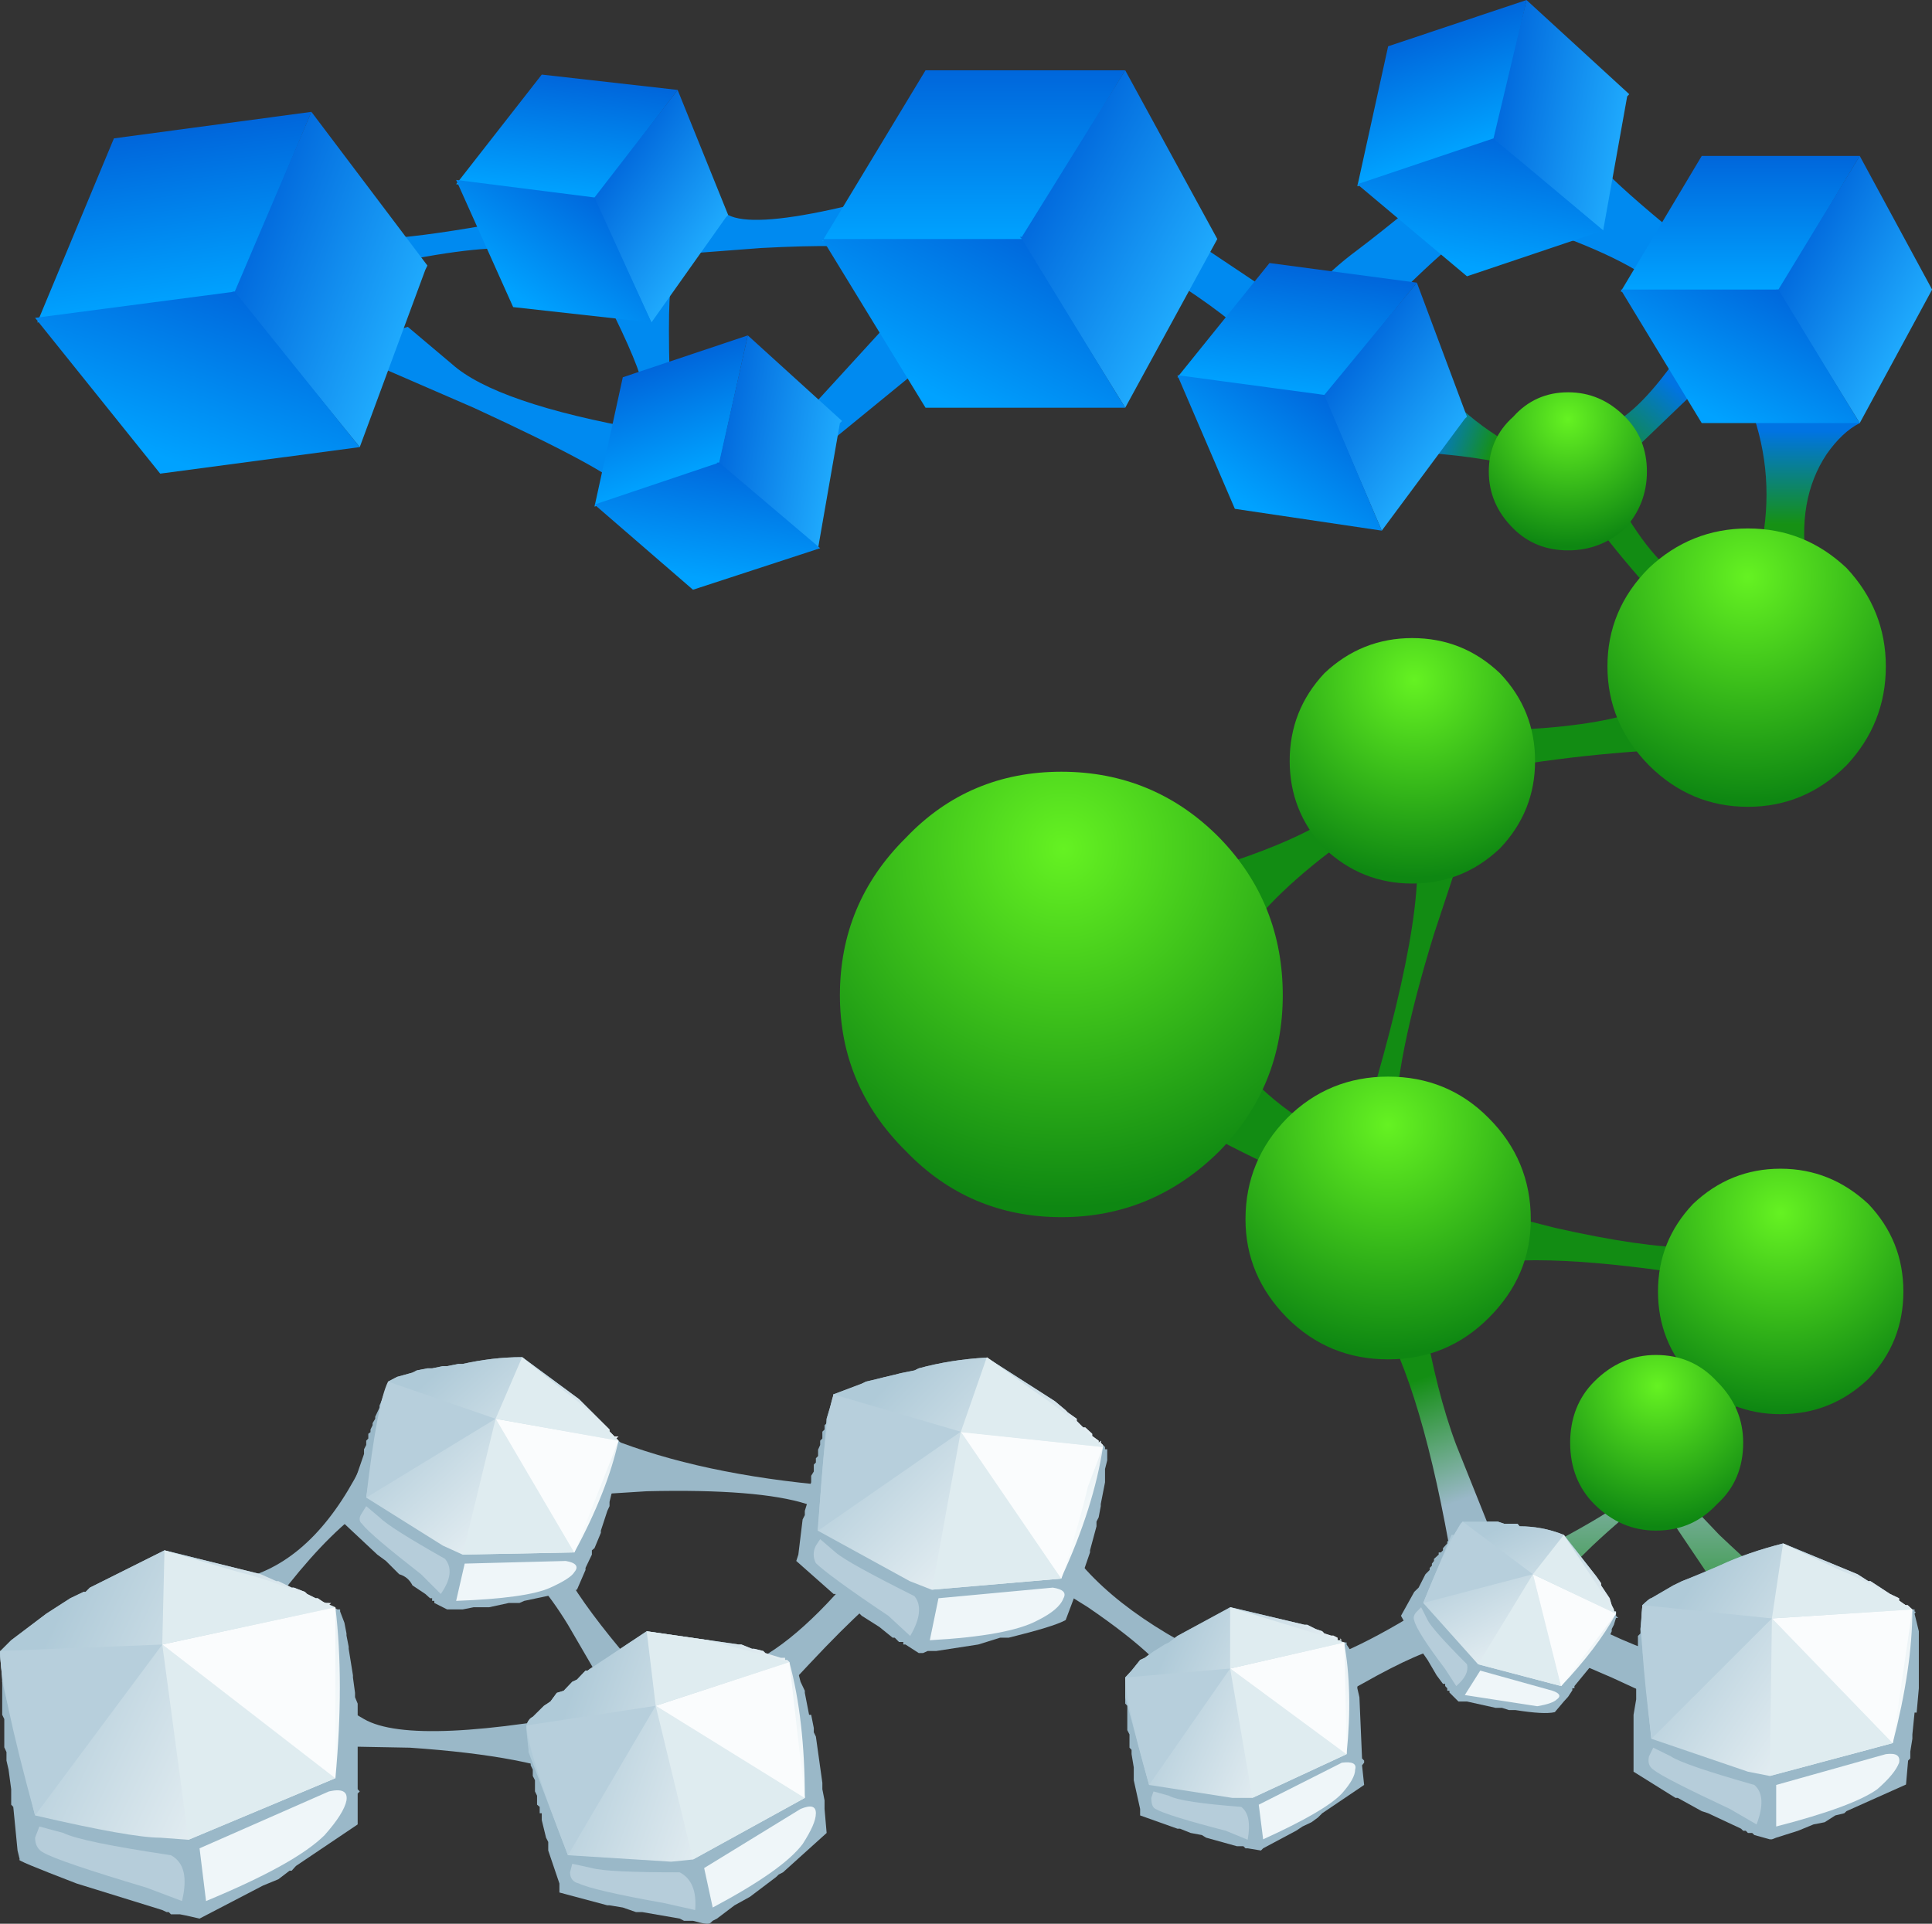<?xml version="1.0" encoding="UTF-8" standalone="no"?>
<!-- Created with Inkscape (http://www.inkscape.org/) -->
<svg xmlns:inkscape="http://www.inkscape.org/namespaces/inkscape" xmlns:rdf="http://www.w3.org/1999/02/22-rdf-syntax-ns#" xmlns="http://www.w3.org/2000/svg" xmlns:xlink="http://www.w3.org/1999/xlink" xmlns:ns1="http://sozi.baierouge.fr" xmlns:cc="http://creativecommons.org/ns#" xmlns:sodipodi="http://sodipodi.sourceforge.net/DTD/sodipodi-0.dtd" xmlns:dc="http://purl.org/dc/elements/1.1/" id="svg2" xml:space="preserve" viewBox="0 0 22.025 21.934" version="1.1" inkscape:version="0.91 r13725">
  <rect x="0" y="0" width="22.025" height="21.934" fill="#333333" stroke="none"/>
  <defs id="defs6">
    <linearGradient id="linearGradient24" y2="40.855" gradientUnits="userSpaceOnUse" x2="-9.828" gradientTransform="matrix(0 .4 .4 0 -0 17.547)" y1="40.855" x1="-11.953">
      <stop id="stop26" style="stop-color:#169114" offset="0"/>
      <stop id="stop28" style="stop-color:#0074e3" offset="1"/>
    </linearGradient>
    <linearGradient id="linearGradient42" y2="2.328" gradientUnits="userSpaceOnUse" x2="-34.019" gradientTransform="matrix(-.376 .137 .137 .376 0 17.547)" y1="2.328" x1="-35.482">
      <stop id="stop44" style="stop-color:#169114" offset="0"/>
      <stop id="stop46" style="stop-color:#0074e3" offset="1"/>
    </linearGradient>
    <linearGradient id="linearGradient60" y2="34.728" gradientUnits="userSpaceOnUse" x2="18.131" gradientTransform="matrix(.26 .304 .304 -.26 -0 17.547)" y1="34.728" x1="15.826">
      <stop id="stop62" style="stop-color:#169114" offset="0"/>
      <stop id="stop64" style="stop-color:#0074e3" offset="1"/>
    </linearGradient>
    <linearGradient id="linearGradient84" y2="-37.572" gradientUnits="userSpaceOnUse" x2="37.762" gradientTransform="matrix(0 -.4 -.4 0 -0 17.547)" y1="-37.572" x1="33.162">
      <stop id="stop86" style="stop-color:#9ab8c8" offset="0"/>
      <stop id="stop88" style="stop-color:#138e13" offset="1"/>
    </linearGradient>
    <linearGradient id="linearGradient106" y2="19.731" gradientUnits="userSpaceOnUse" x2="-40.606" gradientTransform="matrix(-.137 .376 .376 .137 0 17.547)" y1="19.731" x1="-43.532">
      <stop id="stop108" style="stop-color:#9ab8c8" offset="0"/>
      <stop id="stop110" style="stop-color:#138e13" offset="1"/>
    </linearGradient>
    <radialGradient id="radialGradient124" gradientUnits="userSpaceOnUse" cy="-35.748" cx="9.544" gradientTransform="matrix(0 -.4 .4 -0 28.598 17.542)" r="2.9">
      <stop id="stop126" style="stop-color:#65f222" offset="0"/>
      <stop id="stop128" style="stop-color:#0e8712" offset="1"/>
    </radialGradient>
    <linearGradient id="linearGradient142" y2="-39.672" gradientUnits="userSpaceOnUse" x2="6.585" gradientTransform="matrix(0 -.4 -.4 0 0 17.547)" y1="-39.672" x1="3.535">
      <stop id="stop144" style="stop-color:#0066db" offset="0"/>
      <stop id="stop146" style="stop-color:#00a2ff" offset="1"/>
    </linearGradient>
    <linearGradient id="linearGradient160" y2="-14.328" gradientUnits="userSpaceOnUse" x2="42.125" gradientTransform="matrix(.352 -.19 -.19 -.352 0 17.547)" y1="-14.328" x1="38.546">
      <stop id="stop162" style="stop-color:#0066db" offset="0"/>
      <stop id="stop164" style="stop-color:#21aeff" offset="1"/>
    </linearGradient>
    <linearGradient id="linearGradient178" y2="-38.977" gradientUnits="userSpaceOnUse" x2="-9.539" gradientTransform="matrix(-.184 -.355 -.355 .184 -0 17.547)" y1="-38.977" x1="-12.916">
      <stop id="stop180" style="stop-color:#0066db" offset="0"/>
      <stop id="stop182" style="stop-color:#00a2ff" offset="1"/>
    </linearGradient>
    <linearGradient id="linearGradient198" y2="-10.37" gradientUnits="userSpaceOnUse" x2="-52.17" gradientTransform="matrix(-.337 .215 .222 .333 -0 17.547)" y1="-10.37" x1="-57.711">
      <stop id="stop200" style="stop-color:#f6fafb" offset="0"/>
      <stop id="stop202" style="stop-color:#afcad8" offset="1"/>
    </linearGradient>
    <radialGradient id="radialGradient228" gradientUnits="userSpaceOnUse" cy="-39.849" cx="13.146" gradientTransform="matrix(0 -.4 .4 -0 31.878 17.544)" r="5.125">
      <stop id="stop230" style="stop-color:#65f222" offset="0"/>
      <stop id="stop232" style="stop-color:#0e8712" offset="1"/>
    </radialGradient>
    <linearGradient id="linearGradient246" y2="-30.447" gradientUnits="userSpaceOnUse" x2="13.952" gradientTransform="matrix(.129 -.379 -.379 -.129 -.001 17.547)" y1="-30.447" x1="11.153">
      <stop id="stop248" style="stop-color:#0066db" offset="0"/>
      <stop id="stop250" style="stop-color:#00a2ff" offset="1"/>
    </linearGradient>
    <linearGradient id="linearGradient264" y2="-3.678" gradientUnits="userSpaceOnUse" x2="37.142" gradientTransform="matrix(.394 -.07 -.07 -.394 0 17.547)" y1="-3.678" x1="33.866">
      <stop id="stop266" style="stop-color:#0066db" offset="0"/>
      <stop id="stop268" style="stop-color:#21aeff" offset="1"/>
    </linearGradient>
    <linearGradient id="linearGradient282" y2="-34.076" gradientUnits="userSpaceOnUse" x2=".892" gradientTransform="matrix(-.061 -.395 -.395 .061 -0 17.547)" y1="-34.076" x1="-2.219">
      <stop id="stop284" style="stop-color:#0066db" offset="0"/>
      <stop id="stop286" style="stop-color:#00a2ff" offset="1"/>
    </linearGradient>
    <linearGradient id="linearGradient302" y2="14.02" gradientUnits="userSpaceOnUse" x2="-46.299" gradientTransform="matrix(-.183 .356 .359 .176 -0 17.547)" y1="14.02" x1="-50.011">
      <stop id="stop304" style="stop-color:#f6fafb" offset="0"/>
      <stop id="stop306" style="stop-color:#afcad8" offset="1"/>
    </linearGradient>
    <radialGradient id="radialGradient332" gradientUnits="userSpaceOnUse" cy="-40.598" cx="27.646" gradientTransform="matrix(0 -.4 .4 -0 32.478 17.543)" r="4.525">
      <stop id="stop334" style="stop-color:#65f222" offset="0"/>
      <stop id="stop336" style="stop-color:#0e8712" offset="1"/>
    </radialGradient>
    <linearGradient id="linearGradient350" y2="-30.339" gradientUnits="userSpaceOnUse" x2="4.752" gradientTransform="matrix(-.056 -.396 -.396 .056 -0 17.547)" y1="-30.339" x1="1.899">
      <stop id="stop352" style="stop-color:#0066db" offset="0"/>
      <stop id="stop354" style="stop-color:#00a2ff" offset="1"/>
    </linearGradient>
    <linearGradient id="linearGradient368" y2="-11.487" gradientUnits="userSpaceOnUse" x2="32.71" gradientTransform="matrix(.322 -.238 -.238 -.322 -0 17.547)" y1="-11.487" x1="29.385">
      <stop id="stop370" style="stop-color:#0066db" offset="0"/>
      <stop id="stop372" style="stop-color:#21aeff" offset="1"/>
    </linearGradient>
    <linearGradient id="linearGradient386" y2="-29.733" gradientUnits="userSpaceOnUse" x2="-7.23" gradientTransform="matrix(-.233 -.325 -.325 .233 0 17.547)" y1="-29.733" x1="-10.366">
      <stop id="stop388" style="stop-color:#0066db" offset="0"/>
      <stop id="stop390" style="stop-color:#00a2ff" offset="1"/>
    </linearGradient>
    <linearGradient id="linearGradient406" y2="-25.195" gradientUnits="userSpaceOnUse" x2="-39.525" gradientTransform="matrix(-.37 .153 .162 .366 -0 17.547)" y1="-25.195" x1="-44.098">
      <stop id="stop408" style="stop-color:#f6fafb" offset="0"/>
      <stop id="stop410" style="stop-color:#afcad8" offset="1"/>
    </linearGradient>
    <radialGradient id="radialGradient436" gradientUnits="userSpaceOnUse" cy="-37.795" cx="31.594" gradientTransform="matrix(0 -.4 .4 -0 30.236 17.542)" r="3.212">
      <stop id="stop438" style="stop-color:#65f222" offset="0"/>
      <stop id="stop440" style="stop-color:#0e8712" offset="1"/>
    </radialGradient>
    <linearGradient id="linearGradient454" y2="-22.2" gradientUnits="userSpaceOnUse" x2="5.465" gradientTransform="matrix(0 -.4 -.4 0 -0 17.547)" y1="-22.2" x1="1.59">
      <stop id="stop456" style="stop-color:#0066db" offset="0"/>
      <stop id="stop458" style="stop-color:#00a2ff" offset="1"/>
    </linearGradient>
    <linearGradient id="linearGradient472" y2="-7.531" gradientUnits="userSpaceOnUse" x2="27.271" gradientTransform="matrix(.351 -.192 -.192 -.351 0 17.547)" y1="-7.531" x1="22.74">
      <stop id="stop474" style="stop-color:#0066db" offset="0"/>
      <stop id="stop476" style="stop-color:#21aeff" offset="1"/>
    </linearGradient>
    <linearGradient id="linearGradient490" y2="-23.11" gradientUnits="userSpaceOnUse" x2="-1.793" gradientTransform="matrix(-.184 -.355 -.355 .184 -0 17.547)" y1="-23.11" x1="-6.098">
      <stop id="stop492" style="stop-color:#0066db" offset="0"/>
      <stop id="stop494" style="stop-color:#00a2ff" offset="1"/>
    </linearGradient>
    <linearGradient id="linearGradient510" y2="-10.211" gradientUnits="userSpaceOnUse" x2="-36.46" gradientTransform="matrix(-.295 .27 .277 .289 0 17.547)" y1="-10.211" x1="-42.087">
      <stop id="stop512" style="stop-color:#f6fafb" offset="0"/>
      <stop id="stop514" style="stop-color:#afcad8" offset="1"/>
    </linearGradient>
    <radialGradient id="radialGradient540" gradientUnits="userSpaceOnUse" cy="-24.249" cx="19.349" gradientTransform="matrix(0 -.4 .4 -0 19.399 17.546)" r="8.175">
      <stop id="stop542" style="stop-color:#65f222" offset="0"/>
      <stop id="stop544" style="stop-color:#0e8712" offset="1"/>
    </radialGradient>
    <linearGradient id="linearGradient558" y2="-11.436" gradientUnits="userSpaceOnUse" x2="15.274" gradientTransform="matrix(.128 -.379 -.379 -.128 -0 17.547)" y1="-11.436" x1="12.688">
      <stop id="stop560" style="stop-color:#0066db" offset="0"/>
      <stop id="stop562" style="stop-color:#00a2ff" offset="1"/>
    </linearGradient>
    <linearGradient id="linearGradient576" y2="6.95" gradientUnits="userSpaceOnUse" x2="20.726" gradientTransform="matrix(.394 -.067 -.067 -.394 -0 17.547)" y1="6.95" x1="17.733">
      <stop id="stop578" style="stop-color:#0066db" offset="0"/>
      <stop id="stop580" style="stop-color:#21aeff" offset="1"/>
    </linearGradient>
    <linearGradient id="linearGradient594" y2="-17.743" gradientUnits="userSpaceOnUse" x2="10.659" gradientTransform="matrix(-.06 -.395 -.395 .06 -0 17.547)" y1="-17.743" x1="7.827">
      <stop id="stop596" style="stop-color:#0066db" offset="0"/>
      <stop id="stop598" style="stop-color:#00a2ff" offset="1"/>
    </linearGradient>
    <linearGradient id="linearGradient614" y2="-33.462" gradientUnits="userSpaceOnUse" x2="-24.763" gradientTransform="matrix(-.381 .122 .129 .379 0 17.547)" y1="-33.462" x1="-30.353">
      <stop id="stop616" style="stop-color:#f6fafb" offset="0"/>
      <stop id="stop618" style="stop-color:#afcad8" offset="1"/>
    </linearGradient>
    <radialGradient id="radialGradient644" gradientUnits="userSpaceOnUse" cy="-31.648" cx="25.646" gradientTransform="matrix(0 -.4 .4 -0 25.318 17.545)" r="5.225">
      <stop id="stop646" style="stop-color:#65f222" offset="0"/>
      <stop id="stop648" style="stop-color:#0e8712" offset="1"/>
    </radialGradient>
    <linearGradient id="linearGradient662" y2="-13.21" gradientUnits="userSpaceOnUse" x2="2.835" gradientTransform="matrix(-.049 -.397 -.397 .049 -0 17.547)" y1="-13.21" x1=".166">
      <stop id="stop664" style="stop-color:#0066db" offset="0"/>
      <stop id="stop666" style="stop-color:#00a2ff" offset="1"/>
    </linearGradient>
    <linearGradient id="linearGradient680" y2="-4.897" gradientUnits="userSpaceOnUse" x2="16.578" gradientTransform="matrix(.327 -.231 -.231 -.327 -0 17.547)" y1="-4.897" x1="13.457">
      <stop id="stop682" style="stop-color:#0066db" offset="0"/>
      <stop id="stop684" style="stop-color:#21aeff" offset="1"/>
    </linearGradient>
    <linearGradient id="linearGradient698" y2="-13.653" gradientUnits="userSpaceOnUse" x2="-1.089" gradientTransform="matrix(-.226 -.33 -.33 .226 0 17.547)" y1="-13.653" x1="-4.057">
      <stop id="stop700" style="stop-color:#0066db" offset="0"/>
      <stop id="stop702" style="stop-color:#00a2ff" offset="1"/>
    </linearGradient>
    <linearGradient id="linearGradient718" y2="-14.912" gradientUnits="userSpaceOnUse" x2="-29.773" gradientTransform="matrix(-.276 .29 .295 .27 0 17.547)" y1="-14.912" x1="-34.671">
      <stop id="stop720" style="stop-color:#f6fafb" offset="0"/>
      <stop id="stop722" style="stop-color:#afcad8" offset="1"/>
    </linearGradient>
    <radialGradient id="radialGradient748" gradientUnits="userSpaceOnUse" cy="-32.248" cx="15.496" gradientTransform="matrix(0 -.4 .4 -0 25.798 17.544)" r="4.513">
      <stop id="stop750" style="stop-color:#65f222" offset="0"/>
      <stop id="stop752" style="stop-color:#0e8712" offset="1"/>
    </radialGradient>
    <linearGradient id="linearGradient766" y2="-3.269" gradientUnits="userSpaceOnUse" x2="7.388" gradientTransform="matrix(.054 -.396 -.396 -.054 -0 17.547)" y1="-3.269" x1="3.502">
      <stop id="stop768" style="stop-color:#0066db" offset="0"/>
      <stop id="stop770" style="stop-color:#00a2ff" offset="1"/>
    </linearGradient>
    <linearGradient id="linearGradient784" y2="3.253" gradientUnits="userSpaceOnUse" x2="11.55" gradientTransform="matrix(.374 -.142 -.142 -.374 -0 17.547)" y1="3.253" x1="7.033">
      <stop id="stop786" style="stop-color:#0066db" offset="0"/>
      <stop id="stop788" style="stop-color:#21aeff" offset="1"/>
    </linearGradient>
    <linearGradient id="linearGradient802" y2="-7.177" gradientUnits="userSpaceOnUse" x2="8.556" gradientTransform="matrix(-.135 -.377 -.377 .135 0 17.547)" y1="-7.177" x1="4.254">
      <stop id="stop804" style="stop-color:#0066db" offset="0"/>
      <stop id="stop806" style="stop-color:#00a2ff" offset="1"/>
    </linearGradient>
    <linearGradient id="linearGradient822" y2="-33.819" gradientUnits="userSpaceOnUse" x2="-17.034" gradientTransform="matrix(-.365 .164 .172 .361 0 17.547)" y1="-33.819" x1="-23.971">
      <stop id="stop824" style="stop-color:#f6fafb" offset="0"/>
      <stop id="stop826" style="stop-color:#afcad8" offset="1"/>
    </linearGradient>
  </defs>
  <g id="g10" transform="matrix(1.25 0 0 -1.25 0 21.934)">
    <g id="g12">
      <g id="g14">
        <g id="g16">
          <g id="g22">
            <path id="path30" style="fill-rule:evenodd;fill:url(#linearGradient24)" d="m16.961 13.688c-0.109-0.055-0.207-0.149-0.301-0.282-0.187-0.281-0.246-0.625-0.18-1.039l0.141-1-0.84 0.5c0.094 0.133 0.172 0.305 0.239 0.52 0.121 0.441 0.121 0.867 0 1.281l-0.301 1 1.242-0.98z" inkscape:connector-curvature="0"/>
          </g>
        </g>
      </g>
      <g id="g32">
        <g id="g34">
          <g id="g40">
            <path id="path48" style="fill-rule:evenodd;fill:url(#linearGradient42)" d="m14.301 13.246c0.011-0.144-0.094-0.152-0.321-0.019-0.148 0.082-0.425 0.14-0.839 0.179l-0.563 0.02 0.203 1 0.399-0.457c0.265-0.297 0.64-0.535 1.121-0.723z" inkscape:connector-curvature="0"/>
          </g>
        </g>
      </g>
      <g id="g50">
        <g id="g52">
          <g id="g58">
            <path id="path66" style="fill-rule:evenodd;fill:url(#linearGradient60)" d="m15.48 14.566c0.399-0.132 0.528-0.218 0.379-0.257-0.082-0.043-0.293-0.227-0.64-0.563l-0.5-0.48-0.239 0.261 0.301 0.2c0.199 0.132 0.434 0.414 0.699 0.839z" inkscape:connector-curvature="0"/>
          </g>
        </g>
      </g>
      <path id="path68" style="fill-rule:evenodd;fill:#128c13" d="m14.301 13.246 0.179 0.281 0.282-0.558c0.226-0.403 0.445-0.649 0.66-0.742 0.332-0.172 0.519-0.325 0.558-0.461l-0.101-1.039c-0.707 0-1.391-0.055-2.059-0.161-0.465-0.066-0.972-0.285-1.519-0.66-0.481-0.347-0.805-0.66-0.981-0.937-0.199-0.336-0.312-0.567-0.34-0.703l0.34-0.457c0.309-0.348 0.676-0.594 1.102-0.743 0.707-0.226 1.058-0.406 1.058-0.539l0.7-0.179c0.535-0.121 0.949-0.18 1.242-0.18h0.699l0.301-0.543-1.102-1.699-0.16 0.262c0.414 0.453 0.668 0.765 0.762 0.937l0.156 0.242-0.098 0.457c-1.105 0.203-1.906 0.27-2.402 0.203l-0.758-0.101-0.597 0.699c-0.469 0.199-0.95 0.434-1.442 0.699l-0.761 0.403 0.46 1.742c0.934 0.238 1.547 0.492 1.84 0.758 0.309 0.265 0.676 0.48 1.102 0.64l0.656 0.039c0.484 0.039 0.817 0.114 1 0.219 0.297 0.16 0.477 0.309 0.543 0.441-0.215 0.215-0.433 0.446-0.66 0.7-0.43 0.496-0.649 0.82-0.66 0.98z" inkscape:connector-curvature="0"/>
      <path id="path70" style="fill-rule:evenodd;fill:#128c13" d="m12.68 11.027 0.742-0.961-0.344-1.039c-0.238-0.773-0.355-1.359-0.355-1.761v-0.942l-0.5 0.301c0.504 1.535 0.738 2.582 0.699 3.141-0.016 0.359-0.063 0.679-0.141 0.961l-0.101 0.3z" inkscape:connector-curvature="0"/>
      <path id="path72" style="fill-rule:evenodd;fill:#008af0" d="m14.281 16.469 0.199-0.301c0.133-0.199 0.633-0.633 1.5-1.301-0.308-0.359-0.539-0.394-0.699-0.101-0.109 0.187-0.414 0.382-0.922 0.582l-0.738 0.218-0.301-0.199c-0.121-0.082-0.332-0.273-0.64-0.582l-0.403-0.418-0.558-0.301-0.297 0.36c-0.121 0.148-0.383 0.347-0.781 0.601l-0.563 0.34-0.656-0.242c-0.629 0.027-1.094 0.074-1.402 0.141-0.188 0.043-0.547 0.047-1.079 0.019l-0.761-0.058-0.059-0.258c-0.027-0.16-0.027-0.582 0-1.262l-0.141-0.941-0.261 0.3c-0.094 0.122-0.559 0.375-1.399 0.762l-1.242 0.539 0.641 0.199 0.402-0.339c0.266-0.239 0.852-0.442 1.758-0.602v0.301c0 0.121-0.094 0.367-0.277 0.742l-0.282 0.5-0.539 0.098c-0.226 0.043-0.629 0-1.203-0.118l-0.797-0.179v0.398h0.598c0.402 0 1.199 0.133 2.402 0.399h0.278c0.214-0.024 0.406-0.086 0.582-0.18 0.281-0.145 1.257 0.066 2.937 0.641l2.242-1.5 0.141 0.16c0.117 0.133 0.258 0.261 0.418 0.379 0.269 0.203 0.683 0.543 1.242 1.019l0.66 0.184z" inkscape:connector-curvature="0"/>
      <g id="g74">
        <g id="g76">
          <g id="g82">
            <path id="path90" style="fill-rule:evenodd;fill:url(#linearGradient84)" d="m15.32 3.926 0.36-0.379c0.281-0.266 0.48-0.441 0.601-0.52 0.199-0.132 0.114-0.3-0.261-0.5l-0.942 1.399c-0.183-0.145-0.371-0.305-0.558-0.481-0.372-0.359-0.575-0.597-0.598-0.718l-0.043-0.301-0.199 0.801c0.906 0.441 1.398 0.761 1.48 0.961 0.055 0.121 0.094 0.113 0.121-0.02 0.024-0.066 0.039-0.148 0.039-0.242z" inkscape:connector-curvature="0"/>
          </g>
        </g>
      </g>
      <path id="path92" style="fill-rule:evenodd;fill:#9ab8c8" d="m4.32 4.328 0.36 0.5 0.781-0.359c0.531-0.227 1.191-0.383 1.98-0.461l0.938 0.219 0.742 0.5 0.078-0.02c0.067-0.105 0.176-0.387 0.321-0.84 0.148-0.453 0.519-0.859 1.121-1.219 0.293-0.175 0.57-0.3 0.839-0.378l0.442 0.097c0.305 0.067 0.758 0.301 1.359 0.699l0.699 0.161 0.34-0.36c0.239-0.226 0.942-0.492 2.102-0.801-0.27-0.398-0.469-0.531-0.602-0.398-0.082 0.078-0.453 0.273-1.121 0.578l-0.98 0.422c-0.133-0.066-0.305-0.117-0.52-0.141-0.144-0.015-0.406-0.129-0.777-0.339-0.203-0.11-0.383-0.207-0.543-0.301l-0.699-0.418c-0.133 0.066-0.266 0.265-0.399 0.597-0.082 0.215-0.367 0.485-0.859 0.821l-0.699 0.437h-0.301l-0.344-0.058-0.359-0.141c-0.145-0.066-0.426-0.316-0.84-0.758-0.211-0.226-0.414-0.441-0.598-0.64l-0.359 0.398 0.519 0.301c0.332 0.187 0.711 0.566 1.137 1.14l-0.719 0.262c-0.293 0.094-0.781 0.133-1.461 0.117l-0.918-0.058 0.04-0.36c0.066-0.308 0.421-0.808 1.058-1.5l0.141-0.66c-0.039-0.082-0.106-0.14-0.199-0.179-0.2-0.082-0.442-0.04-0.719 0.121-0.293 0.144-0.813 0.246-1.563 0.297l-1.019 0.019 0.16 0.5 0.441-0.258c0.305-0.176 1.075-0.14 2.301 0.102l-0.441 0.758c-0.188 0.308-0.375 0.519-0.559 0.64l-0.199 0.102-0.141 0.656-0.601-0.156c-0.399-0.11-0.887-0.59-1.461-1.442l-0.598 0.442 0.66 0.199c0.426 0.133 0.778 0.5 1.059 1.098l0.98 0.062z" inkscape:connector-curvature="0"/>
      <path id="path94" style="fill-rule:evenodd;fill:#008af0" d="m7.121 13.527 1.5 1.641 0.258-0.582-1.859-1.52 0.101 0.461z" inkscape:connector-curvature="0"/>
      <g id="g96">
        <g id="g98">
          <g id="g104">
            <path id="path112" style="fill-rule:evenodd;fill:url(#linearGradient106)" d="m12.922 6.168 0.058-0.621c0.082-0.469 0.18-0.859 0.301-1.18l0.297-0.742-0.297-0.559c-0.176 1.106-0.394 1.907-0.66 2.403-0.16 0.316-0.16 0.531 0 0.637 0.078 0.054 0.18 0.074 0.301 0.062z" inkscape:connector-curvature="0"/>
          </g>
        </g>
      </g>
      <g id="g114">
        <g id="g116">
          <g id="g122">
            <path id="path130" style="fill-rule:evenodd;fill:url(#radialGradient124)" d="m15.02 13.246c0-0.199-0.067-0.371-0.2-0.519-0.148-0.133-0.32-0.2-0.519-0.2s-0.367 0.067-0.5 0.2c-0.149 0.148-0.223 0.32-0.223 0.519s0.074 0.367 0.223 0.5c0.133 0.149 0.301 0.223 0.5 0.223s0.371-0.074 0.519-0.223c0.133-0.133 0.2-0.301 0.2-0.5z" inkscape:connector-curvature="0"/>
          </g>
        </g>
      </g>
      <g id="g132">
        <g id="g134">
          <g id="g140">
            <path id="path148" style="fill-rule:evenodd;fill:url(#linearGradient142)" d="m16.961 16.125-0.742-1.238h-1.438l0.739 1.238h1.441z" inkscape:connector-curvature="0"/>
          </g>
        </g>
      </g>
      <g id="g150">
        <g id="g152">
          <g id="g158">
            <path id="path166" style="fill-rule:evenodd;fill:url(#linearGradient160)" d="m16.199 14.887v0.019h0.02l0.742 1.219 0.66-1.219-0.66-1.218-0.742 1.199h-0.02z" inkscape:connector-curvature="0"/>
          </g>
        </g>
      </g>
      <g id="g168">
        <g id="g170">
          <g id="g176">
            <path id="path184" style="fill-rule:evenodd;fill:url(#linearGradient178)" d="m14.781 14.906h1.438l0.742-1.218h-1.441l-0.739 1.218z" inkscape:connector-curvature="0"/>
          </g>
        </g>
      </g>
      <path id="path186" style="fill-rule:evenodd;fill:#9ab8c8" d="m16.262 3.469 0.679-0.281 0.098-0.063h0.02l0.179-0.117 0.082-0.039v-0.024l0.059-0.039h0.019l0.043-0.039h0.02v-0.019c0.012 0 0.012-0.008 0-0.02l0.039-0.16v-0.52l-0.02-0.222h-0.019l-0.02-0.199v-0.039l-0.019-0.118v-0.062l-0.02-0.02-0.019-0.218-0.543-0.243-0.02-0.019-0.082-0.02-0.097-0.062-0.102-0.02-0.141-0.058-0.199-0.063-0.039-0.015h-0.019l-0.141 0.039-0.02 0.019h-0.039l-0.019 0.02h-0.024l-0.019 0.019-0.301 0.141-0.058 0.019-0.219 0.121h-0.02l-0.383 0.239v0.519l0.024 0.141v0.359l0.016 0.039v0.18l0.023 0.023v0.04l0.016 0.199v0.019c0.043 0.039 0.07 0.063 0.082 0.063l0.199 0.117 0.082 0.039 0.058 0.023 0.282 0.118c0.172 0.082 0.367 0.148 0.582 0.203z" inkscape:connector-curvature="0"/>
      <g id="g188">
        <g id="g190">
          <g id="g196">
            <path id="path204" style="fill-rule:evenodd;fill:url(#linearGradient198)" d="m17.059 3.125 0.179-0.117 0.082-0.039v-0.02l0.059-0.043h0.019l0.043-0.039c0-0.359-0.062-0.765-0.179-1.219l-1.121-0.3-0.2 0.039-0.882 0.301-0.098 1 0.019 0.199v0.019c0.04 0.039 0.067 0.063 0.079 0.063l0.203 0.117 0.078 0.039 0.16 0.063 0.18 0.078c0.175 0.082 0.367 0.148 0.582 0.203l0.679-0.281 0.098-0.063h0.02z" inkscape:connector-curvature="0"/>
          </g>
        </g>
      </g>
      <path id="path206" style="fill-rule:evenodd;fill:#dfecf0" d="m16.141 1.348 0.019 1.437 1.102-1.137-1.121-0.3z" inkscape:connector-curvature="0"/>
      <path id="path208" style="fill-rule:evenodd;fill:#fafcfd" d="m17.441 2.867-0.179-1.219-1.102 1.137 1.281 0.082z" inkscape:connector-curvature="0"/>
      <path id="path210" style="fill-rule:evenodd;fill:#b7cfdc" d="m14.98 2.906 1.18-0.121-1.098-1.097c-0.082 0.652-0.109 1.058-0.082 1.218z" inkscape:connector-curvature="0"/>
      <path id="path212" style="fill-rule:evenodd;fill:#dfecf0" d="m16.262 3.469 0.515-0.242c0.176-0.067 0.395-0.188 0.661-0.36l-1.278-0.082 0.102 0.684z" inkscape:connector-curvature="0"/>
      <path id="path214" style="fill-rule:evenodd;fill:#eff6f9" d="m16.199 1.266 1 0.281c0.094 0.012 0.133-0.012 0.121-0.078-0.027-0.071-0.093-0.149-0.199-0.242-0.148-0.106-0.453-0.219-0.922-0.34v0.379z" inkscape:connector-curvature="0"/>
      <path id="path216" style="fill-rule:evenodd;fill:#b6cdda" d="m16 1.266c0.078-0.067 0.086-0.188 0.02-0.36l-0.243 0.141c-0.398 0.187-0.632 0.305-0.699 0.359-0.039 0.028-0.051 0.067-0.039 0.121l0.039 0.079 0.16-0.079c0.082-0.054 0.336-0.14 0.762-0.261z" inkscape:connector-curvature="0"/>
      <g id="g218">
        <g id="g220">
          <g id="g226">
            <path id="path234" style="fill-rule:evenodd;fill:url(#radialGradient228)" d="m17.199 11.469c0-0.348-0.121-0.649-0.359-0.903-0.254-0.253-0.555-0.378-0.899-0.378-0.347 0-0.648 0.125-0.902 0.378-0.25 0.254-0.379 0.555-0.379 0.903 0 0.344 0.125 0.644 0.379 0.898 0.254 0.239 0.555 0.36 0.902 0.36 0.348 0 0.645-0.121 0.899-0.36 0.238-0.254 0.359-0.554 0.359-0.898z" inkscape:connector-curvature="0"/>
          </g>
        </g>
      </g>
      <g id="g236">
        <g id="g238">
          <g id="g244">
            <path id="path252" style="fill-rule:evenodd;fill:url(#linearGradient246)" d="m13.641 16.266-1.262-0.418 0.281 1.277 1.262 0.422-0.281-1.281z" inkscape:connector-curvature="0"/>
          </g>
        </g>
      </g>
      <g id="g254">
        <g id="g256">
          <g id="g262">
            <path id="path270" style="fill-rule:evenodd;fill:url(#linearGradient264)" d="m13.641 16.266h-0.02v0.019l0.301 1.262 0.937-0.859-0.019-0.02-0.219-1.223-0.98 0.821z" inkscape:connector-curvature="0"/>
          </g>
        </g>
      </g>
      <g id="g272">
        <g id="g274">
          <g id="g280">
            <path id="path288" style="fill-rule:evenodd;fill:url(#linearGradient282)" d="m13.379 15.027-1 0.84 1.242 0.418 1-0.84-1.242-0.418z" inkscape:connector-curvature="0"/>
          </g>
        </g>
      </g>
      <path id="path290" style="fill-rule:evenodd;fill:#9ab8c8" d="m13.078 3.328 0.043 0.039v0.02h0.02l0.019 0.019v0.02l0.039 0.043v0.015l0.02 0.024v0.015l0.019 0.024h0.024l0.058 0.101 0.02 0.02h0.32l0.059-0.02h0.121l0.019-0.023c0.133 0 0.266-0.023 0.403-0.078l0.297-0.379 0.043-0.062v-0.02l0.078-0.117 0.019-0.063 0.02-0.039v-0.019h0.019v-0.039l0.02-0.02h-0.02l-0.019-0.062-0.02-0.039v-0.02l-0.019-0.043-0.078-0.117v-0.02l-0.043-0.062-0.02-0.02v-0.019l-0.18-0.219v-0.02h-0.019v-0.019l-0.039-0.059-0.039-0.043-0.082-0.097c-0.067-0.016-0.188-0.008-0.36 0.019h-0.058l-0.063 0.02h-0.058l-0.262 0.058h-0.078l-0.082 0.082v0.016h-0.02v0.023l-0.019 0.02v0.02h-0.02l-0.058 0.078-0.082 0.14-0.098 0.141-0.145 0.262 0.121 0.218 0.04 0.039 0.062 0.122 0.039 0.039v0.019l0.02 0.02v0.019l0.019 0.024v0.019z" inkscape:connector-curvature="0"/>
      <g id="g292">
        <g id="g294">
          <g id="g300">
            <path id="path308" style="fill-rule:evenodd;fill:url(#linearGradient302)" d="m13.84 3.648 0.019-0.023c0.133 0 0.266-0.023 0.403-0.078l0.297-0.379 0.043-0.062v-0.02l0.078-0.117 0.019-0.063 0.02-0.039v-0.019h0.019v-0.02c-0.117-0.215-0.285-0.433-0.5-0.66l-0.758 0.199-0.5 0.559 0.258 0.621h0.024l0.058 0.101 0.02 0.02h0.32l0.059-0.02h0.121z" inkscape:connector-curvature="0"/>
          </g>
        </g>
      </g>
      <path id="path310" style="fill-rule:evenodd;fill:#dfecf0" d="m14.238 2.168-0.758 0.199 0.5 0.821 0.258-1.02z" inkscape:connector-curvature="0"/>
      <path id="path312" style="fill-rule:evenodd;fill:#fafcfd" d="m14.738 2.828-0.5-0.66-0.258 1.02 0.758-0.36z" inkscape:connector-curvature="0"/>
      <path id="path314" style="fill-rule:evenodd;fill:#b7cfdc" d="m13.34 3.668 0.64-0.48-1-0.262c0.161 0.402 0.282 0.648 0.36 0.742z" inkscape:connector-curvature="0"/>
      <path id="path316" style="fill-rule:evenodd;fill:#dfecf0" d="m14.262 3.547 0.476-0.719-0.758 0.36 0.282 0.359z" inkscape:connector-curvature="0"/>
      <path id="path318" style="fill-rule:evenodd;fill:#eff6f9" d="m13.5 2.309 0.66-0.184c0.067-0.023 0.078-0.051 0.039-0.078-0.027-0.027-0.086-0.047-0.179-0.063l-0.661 0.102 0.141 0.223z" inkscape:connector-curvature="0"/>
      <path id="path320" style="fill-rule:evenodd;fill:#b6cdda" d="m13.379 2.367c0.016-0.066-0.02-0.133-0.098-0.199l-0.101 0.156c-0.172 0.227-0.266 0.375-0.282 0.442-0.011 0.027-0.003 0.054 0.024 0.082l0.039 0.039 0.059-0.117c0.027-0.055 0.148-0.192 0.359-0.403z" inkscape:connector-curvature="0"/>
      <g id="g322">
        <g id="g324">
          <g id="g330">
            <path id="path338" style="fill-rule:evenodd;fill:url(#radialGradient332)" d="m17.359 5.766c0-0.305-0.105-0.575-0.32-0.797-0.227-0.215-0.492-0.321-0.801-0.321-0.304 0-0.57 0.106-0.797 0.321-0.214 0.222-0.32 0.492-0.32 0.797 0 0.308 0.106 0.574 0.32 0.8 0.227 0.215 0.493 0.321 0.797 0.321 0.309 0 0.574-0.11 0.801-0.321 0.215-0.226 0.32-0.492 0.32-0.8z" inkscape:connector-curvature="0"/>
          </g>
        </g>
      </g>
      <g id="g340">
        <g id="g342">
          <g id="g348">
            <path id="path356" style="fill-rule:evenodd;fill:url(#linearGradient350)" d="m12.078 13.926-1.34 0.18 0.84 1.042 1.344-0.179-0.844-1.043z" inkscape:connector-curvature="0"/>
          </g>
        </g>
      </g>
      <g id="g358">
        <g id="g360">
          <g id="g366">
            <path id="path374" style="fill-rule:evenodd;fill:url(#linearGradient368)" d="m12.078 13.926h-0.019v0.019h0.019l0.844 1.024 0.457-1.223-0.02-0.019-0.757-1.02-0.524 1.219z" inkscape:connector-curvature="0"/>
          </g>
        </g>
      </g>
      <g id="g376">
        <g id="g378">
          <g id="g384">
            <path id="path392" style="fill-rule:evenodd;fill:url(#linearGradient386)" d="m11.262 12.906-0.524 1.219 1.34-0.18 0.524-1.238-1.34 0.199z" inkscape:connector-curvature="0"/>
          </g>
        </g>
      </g>
      <path id="path394" style="fill-rule:evenodd;fill:#9ab8c8" d="m12 2.688 0.059-0.02 0.019-0.02 0.063-0.023h0.019l0.039-0.019v-0.02h0.039l-0.008-0.008 0.008-0.012h0.043v-0.019l0.039-0.059 0.02-0.082v-0.078l0.039-0.16v-0.02l0.019-0.082 0.024-0.558 0.019-0.02v-0.019l-0.019-0.024 0.019-0.179-0.382-0.258-0.039-0.039-0.059-0.043-0.082-0.039-0.059-0.039-0.3-0.16-0.02-0.02-0.121 0.02h-0.02l-0.019 0.019h-0.059l-0.281 0.078-0.039 0.024-0.102 0.019-0.097 0.039h-0.024l-0.34 0.121v0.059l-0.058 0.262v0.117l-0.02 0.121v0.039l-0.019 0.02v0.121l-0.02 0.039v0.222l-0.019 0.02v0.238l0.058 0.063 0.078 0.097 0.043 0.02 0.079 0.062 0.039 0.02 0.062 0.039 0.039 0.019 0.078 0.059 0.481 0.262 0.679-0.16h0.024l0.078-0.039z" inkscape:connector-curvature="0"/>
      <g id="g396">
        <g id="g398">
          <g id="g404">
            <path id="path412" style="fill-rule:evenodd;fill:url(#linearGradient406)" d="m11.898 2.727h0.024l0.078-0.039 0.059-0.02 0.019-0.02 0.063-0.019h0.019l0.039-0.02v-0.023h0.02l0.019-0.02h0.02c0.054-0.293 0.062-0.632 0.023-1.019l-0.859-0.399h-0.184l-0.758 0.118-0.218 0.8v0.18l0.058 0.063 0.078 0.097 0.043 0.02 0.079 0.058 0.039 0.024 0.062 0.039 0.039 0.019 0.078 0.059 0.485 0.262 0.675-0.16zm0.321-0.121 0.019-0.02h-0.015v0.02h-0.004z" inkscape:connector-curvature="0"/>
          </g>
        </g>
      </g>
      <path id="path414" style="fill-rule:evenodd;fill:#dfecf0" d="m12.281 1.547-0.859-0.399-0.203 1.18 1.062-0.781z" inkscape:connector-curvature="0"/>
      <path id="path416" style="fill-rule:evenodd;fill:#fafcfd" d="m12.262 2.566 0.019-1.019-1.062 0.781 1.043 0.238z" inkscape:connector-curvature="0"/>
      <path id="path418" style="fill-rule:evenodd;fill:#b7cfdc" d="m10.262 2.246 0.957 0.082-0.739-1.062c-0.148 0.519-0.218 0.847-0.218 0.98z" inkscape:connector-curvature="0"/>
      <path id="path420" style="fill-rule:evenodd;fill:#dfecf0" d="m11.219 2.887 1.043-0.321-1.043-0.238v0.559z" inkscape:connector-curvature="0"/>
      <path id="path422" style="fill-rule:evenodd;fill:#eff6f9" d="m11.48 1.086 0.758 0.383c0.094 0.012 0.137-0.008 0.121-0.063 0-0.054-0.039-0.125-0.121-0.218-0.105-0.11-0.343-0.247-0.718-0.418l-0.04 0.316z" inkscape:connector-curvature="0"/>
      <path id="path424" style="fill-rule:evenodd;fill:#b6cdda" d="m11.32 1.066c0.067-0.05 0.086-0.152 0.059-0.3l-0.199 0.082c-0.36 0.093-0.575 0.16-0.641 0.199-0.027 0.012-0.039 0.047-0.039 0.101l0.02 0.059 0.14-0.039c0.078-0.043 0.301-0.074 0.66-0.102z" inkscape:connector-curvature="0"/>
      <g id="g426">
        <g id="g428">
          <g id="g434">
            <path id="path442" style="fill-rule:evenodd;fill:url(#radialGradient436)" d="m15.898 4.387c0-0.227-0.078-0.414-0.238-0.559-0.148-0.16-0.332-0.242-0.558-0.242-0.215 0-0.403 0.082-0.563 0.242-0.144 0.145-0.219 0.332-0.219 0.559 0 0.226 0.075 0.414 0.219 0.558 0.16 0.161 0.348 0.243 0.563 0.243 0.226 0 0.41-0.082 0.558-0.243 0.16-0.16 0.238-0.343 0.238-0.558z" inkscape:connector-curvature="0"/>
          </g>
        </g>
      </g>
      <g id="g444">
        <g id="g446">
          <g id="g452">
            <path id="path460" style="fill-rule:evenodd;fill:url(#linearGradient454)" d="m9.32 15.348h-1.82l0.941 1.558h1.821l-0.942-1.558z" inkscape:connector-curvature="0"/>
          </g>
        </g>
      </g>
      <g id="g462">
        <g id="g464">
          <g id="g470">
            <path id="path478" style="fill-rule:evenodd;fill:url(#linearGradient472)" d="m9.32 15.348h-0.019l0.019 0.019-0.019 0.02h0.019l0.942 1.519 0.84-1.539-0.84-1.539-0.942 1.52z" inkscape:connector-curvature="0"/>
          </g>
        </g>
      </g>
      <g id="g480">
        <g id="g482">
          <g id="g488">
            <path id="path496" style="fill-rule:evenodd;fill:url(#linearGradient490)" d="m8.441 13.828-0.941 1.539h1.82l0.942-1.539h-1.821z" inkscape:connector-curvature="0"/>
          </g>
        </g>
      </g>
      <path id="path498" style="fill-rule:evenodd;fill:#9ab8c8" d="m7.602 4.828 0.257 0.098 0.039 0.019 0.102 0.024 0.059 0.015 0.101 0.024 0.059 0.015 0.121 0.024 0.039 0.019c0.187 0.051 0.394 0.086 0.621 0.098l0.621-0.398 0.098-0.082 0.019-0.02 0.082-0.058v-0.02l0.059-0.059h0.019l0.063-0.058v-0.02l0.059-0.043v-0.019l0.019 0.019v-0.019l0.039-0.039v-0.02h0.02v-0.101l-0.02-0.079v-0.121l-0.039-0.199v-0.019l-0.019-0.102-0.02-0.039v-0.043l-0.059-0.219v-0.019l-0.062-0.18-0.02-0.019v-0.02l-0.039-0.121v-0.039h-0.019v-0.02l-0.082-0.218c-0.078-0.043-0.25-0.094-0.52-0.161h-0.078l-0.199-0.062-0.383-0.059h-0.078l-0.043-0.019h-0.039l-0.121 0.078h-0.02v0.023h-0.039l-0.039 0.039h-0.019l-0.121 0.098-0.161 0.102-0.039 0.039-0.199 0.16h-0.019l-0.34 0.301 0.019 0.058 0.039 0.321 0.02 0.039v0.039l0.019 0.062 0.02 0.141 0.019 0.058v0.059l0.024 0.039v0.063l0.019 0.019v0.039l0.02 0.02v0.058l0.019 0.043v0.039l0.02 0.02v0.062l0.02 0.02v0.039l0.019 0.019v0.04l0.063 0.203v0.019z" inkscape:connector-curvature="0"/>
      <g id="g500">
        <g id="g502">
          <g id="g508">
            <path id="path516" style="fill-rule:evenodd;fill:url(#linearGradient510)" d="m7.859 4.926 0.039 0.019 0.102 0.024 0.059 0.015 0.101 0.024 0.059 0.015 0.121 0.024 0.039 0.019c0.187 0.051 0.394 0.086 0.621 0.098l0.621-0.398 0.098-0.082 0.019-0.02 0.082-0.058v-0.02l0.059-0.059h0.019l0.063-0.058v-0.02l0.059-0.043v-0.019l0.019 0.019v-0.019l0.02-0.02v-0.019c-0.055-0.36-0.18-0.762-0.383-1.2l-1.18-0.101-0.199 0.078-0.84 0.461 0.082 1.02 0.059 0.203v0.019l0.261 0.098z" inkscape:connector-curvature="0"/>
          </g>
        </g>
      </g>
      <path id="path518" style="fill-rule:evenodd;fill:#dfecf0" d="m9.68 3.148-1.18-0.101 0.262 1.441 0.918-1.34z" inkscape:connector-curvature="0"/>
      <path id="path520" style="fill-rule:evenodd;fill:#fafcfd" d="m10.059 4.348-0.137-0.36c-0.043-0.187-0.121-0.468-0.242-0.84l-0.918 1.34 1.297-0.14z" inkscape:connector-curvature="0"/>
      <path id="path522" style="fill-rule:evenodd;fill:#b7cfdc" d="m7.602 4.828 1.16-0.34-1.301-0.902c0.039 0.668 0.086 1.082 0.141 1.242z" inkscape:connector-curvature="0"/>
      <path id="path524" style="fill-rule:evenodd;fill:#dfecf0" d="m9 5.168 0.48-0.344c0.161-0.105 0.352-0.265 0.582-0.476l-1.3 0.136 0.238 0.684z" inkscape:connector-curvature="0"/>
      <path id="path526" style="fill-rule:evenodd;fill:#eff6f9" d="m8.559 2.969 1.043 0.097c0.093-0.015 0.125-0.046 0.097-0.097-0.027-0.071-0.105-0.137-0.238-0.203-0.176-0.094-0.5-0.153-0.981-0.18l0.079 0.383z" inkscape:connector-curvature="0"/>
      <path id="path528" style="fill-rule:evenodd;fill:#b6cdda" d="m8.34 2.988c0.066-0.082 0.055-0.203-0.039-0.363l-0.199 0.184c-0.375 0.25-0.594 0.414-0.661 0.48-0.027 0.051-0.027 0.106 0 0.16l0.039 0.059 0.141-0.121c0.078-0.067 0.32-0.199 0.719-0.399z" inkscape:connector-curvature="0"/>
      <g id="g530">
        <g id="g532">
          <g id="g538">
            <path id="path546" style="fill-rule:evenodd;fill:url(#radialGradient540)" d="m11.699 8.469c0-0.551-0.191-1.024-0.578-1.422-0.402-0.399-0.883-0.602-1.441-0.602-0.559 0-1.035 0.203-1.418 0.602-0.403 0.398-0.602 0.875-0.602 1.422 0 0.558 0.199 1.039 0.602 1.437 0.383 0.403 0.859 0.602 1.418 0.602 0.558 0 1.043-0.199 1.441-0.602 0.387-0.398 0.578-0.879 0.578-1.437z" inkscape:connector-curvature="0"/>
          </g>
        </g>
      </g>
      <g id="g548">
        <g id="g550">
          <g id="g556">
            <path id="path564" style="fill-rule:evenodd;fill:url(#linearGradient558)" d="m6.559 13.309-1.137-0.383 0.258 1.18 1.14 0.382-0.261-1.179z" inkscape:connector-curvature="0"/>
          </g>
        </g>
      </g>
      <g id="g566">
        <g id="g568">
          <g id="g574">
            <path id="path582" style="fill-rule:evenodd;fill:url(#linearGradient576)" d="m6.559 13.309h-0.02v0.019h0.02l0.261 1.16 0.86-0.781-0.02-0.019-0.199-1.141-0.902 0.762z" inkscape:connector-curvature="0"/>
          </g>
        </g>
      </g>
      <g id="g584">
        <g id="g586">
          <g id="g592">
            <path id="path600" style="fill-rule:evenodd;fill:url(#linearGradient594)" d="m6.32 12.168-0.898 0.777 1.137 0.383 0.921-0.781-1.16-0.379z" inkscape:connector-curvature="0"/>
          </g>
        </g>
      </g>
      <path id="path602" style="fill-rule:evenodd;fill:#9ab8c8" d="m7.121 2.426h0.02v-0.039l0.019 0.019h0.02l0.039-0.019h0.019v-0.02l0.043-0.082 0.02-0.078 0.039-0.082v-0.019l0.039-0.2h0.019l0.024-0.121v-0.039l0.019-0.039 0.059-0.422v-0.058l0.02-0.102v-0.078l0.019-0.219-0.398-0.359-0.039-0.02-0.024-0.023-0.238-0.18-0.141-0.078-0.16-0.121-0.039-0.02-0.02-0.019c-0.015-0.016-0.066-0.008-0.16 0.019h-0.082l-0.039 0.02-0.34 0.059h-0.058l-0.121 0.042-0.121 0.02h-0.02l-0.437 0.117v0.082l-0.102 0.301v0.078l-0.02 0.039-0.039 0.16v0.063h-0.019v0.058l-0.024 0.02v0.082l-0.019 0.039v0.102l-0.02 0.039v0.058l-0.019 0.039v0.082l-0.02 0.059-0.019 0.18v0.043c0.011 0.039 0.031 0.066 0.058 0.078l0.102 0.101 0.059 0.039 0.058 0.079 0.063 0.019 0.078 0.082 0.043 0.02 0.078 0.082h0.019l0.02 0.015 0.519 0.344 0.84-0.121h0.024l0.097-0.039h0.02l0.082-0.02 0.019-0.019 0.141-0.043z" inkscape:connector-curvature="0"/>
      <g id="g604">
        <g id="g606">
          <g id="g612">
            <path id="path620" style="fill-rule:evenodd;fill:url(#linearGradient614)" d="m7.16 2.426v-0.02h0.02l0.019-0.019c0.094-0.348 0.141-0.762 0.141-1.239l-1.02-0.562-0.199-0.02-0.941 0.059-0.36 0.941v0.02l-0.019 0.18v0.043c0.011 0.039 0.031 0.066 0.058 0.078l0.102 0.101 0.059 0.039 0.058 0.079 0.063 0.019 0.078 0.082 0.043 0.02 0.078 0.082h0.019l0.02 0.015 0.519 0.344 0.84-0.121h0.024l0.097-0.039h0.02l0.082-0.02 0.019-0.019 0.141-0.043h0.039z" inkscape:connector-curvature="0"/>
          </g>
        </g>
      </g>
      <path id="path622" style="fill-rule:evenodd;fill:#dfecf0" d="m7.34 1.148-1.02-0.562-0.34 1.402 1.36-0.84z" inkscape:connector-curvature="0"/>
      <path id="path624" style="fill-rule:evenodd;fill:#fafcfd" d="m7.199 2.387 0.141-1.239-1.36 0.84 1.219 0.399z" inkscape:connector-curvature="0"/>
      <path id="path626" style="fill-rule:evenodd;fill:#b7cfdc" d="m4.801 1.809 1.179 0.179-0.8-1.363c-0.239 0.617-0.368 1.008-0.379 1.184z" inkscape:connector-curvature="0"/>
      <path id="path628" style="fill-rule:evenodd;fill:#dfecf0" d="m5.98 1.988-0.082 0.68 0.563-0.082 0.738-0.199-1.219-0.399z" inkscape:connector-curvature="0"/>
      <path id="path630" style="fill-rule:evenodd;fill:#eff6f9" d="m6.422 0.508 0.879 0.539c0.094 0.039 0.14 0.027 0.14-0.039 0-0.067-0.043-0.16-0.121-0.281-0.121-0.161-0.394-0.352-0.82-0.579l-0.078 0.36z" inkscape:connector-curvature="0"/>
      <path id="path632" style="fill-rule:evenodd;fill:#b6cdda" d="m6.199 0.469c0.106-0.055 0.156-0.168 0.141-0.344l-0.281 0.063c-0.438 0.078-0.7 0.14-0.778 0.179-0.054 0.012-0.082 0.047-0.082 0.102l0.02 0.078 0.179-0.039c0.094-0.027 0.364-0.039 0.801-0.039z" inkscape:connector-curvature="0"/>
      <g id="g634">
        <g id="g636">
          <g id="g642">
            <path id="path650" style="fill-rule:evenodd;fill:url(#radialGradient644)" d="m13.961 6.426c0-0.348-0.129-0.645-0.383-0.899s-0.558-0.379-0.918-0.379c-0.359 0-0.668 0.125-0.922 0.379-0.25 0.254-0.379 0.551-0.379 0.899 0 0.359 0.129 0.668 0.379 0.922 0.254 0.254 0.563 0.379 0.922 0.379 0.36 0 0.668-0.125 0.918-0.379 0.254-0.254 0.383-0.563 0.383-0.922z" inkscape:connector-curvature="0"/>
          </g>
        </g>
      </g>
      <g id="g652">
        <g id="g654">
          <g id="g660">
            <path id="path668" style="fill-rule:evenodd;fill:url(#linearGradient662)" d="m5.422 15.727-1.262 0.14 0.781 1 1.239-0.14-0.758-1z" inkscape:connector-curvature="0"/>
          </g>
        </g>
      </g>
      <g id="g670">
        <g id="g672">
          <g id="g678">
            <path id="path686" style="fill-rule:evenodd;fill:url(#linearGradient680)" d="m5.422 15.727h-0.024l0.024 0.019 0.758 0.981 0.461-1.141-0.02-0.02-0.68-0.96-0.519 1.121z" inkscape:connector-curvature="0"/>
          </g>
        </g>
      </g>
      <g id="g688">
        <g id="g690">
          <g id="g696">
            <path id="path704" style="fill-rule:evenodd;fill:url(#linearGradient698)" d="m4.68 14.746-0.52 1.16 1.262-0.16 0.519-1.14-1.261 0.14z" inkscape:connector-curvature="0"/>
          </g>
        </g>
      </g>
      <path id="path706" style="fill-rule:evenodd;fill:#9ab8c8" d="m5.559 4.508v-0.02l0.043-0.043v-0.019h0.019l0.039-0.039v-0.18l-0.058-0.262-0.024-0.019-0.019-0.078v-0.039l-0.02-0.043-0.059-0.18v-0.02l-0.058-0.14-0.024-0.02v-0.039l-0.058-0.121v-0.019l-0.078-0.18-0.481-0.102-0.043-0.019h-0.097l-0.18-0.039h-0.141l-0.101-0.02h-0.141l-0.117 0.059v0.019h-0.02v0.024h-0.019l-0.043 0.039-0.117 0.078c-0.028 0.055-0.067 0.086-0.121 0.102l-0.121 0.121-0.079 0.058-0.3 0.281 0.019 0.059 0.059 0.281 0.019 0.02v0.039l0.082 0.238v0.043l0.02 0.039v0.039l0.019 0.02v0.043l0.02 0.015v0.024l0.019 0.039v0.019l0.024 0.04v0.019l0.039 0.082v0.02l0.019 0.043 0.059 0.156v0.019l0.082 0.043 0.141 0.039 0.039 0.02 0.097 0.019h0.043l0.098 0.02h0.039l0.102 0.02h0.039c0.176 0.039 0.355 0.062 0.543 0.062l0.519-0.383 0.278-0.277z" inkscape:connector-curvature="0"/>
      <g id="g708">
        <g id="g710">
          <g id="g716">
            <path id="path724" style="fill-rule:evenodd;fill:url(#linearGradient718)" d="m5.559 4.488 0.043-0.043h0.039l-0.02-0.019 0.02-0.02c-0.067-0.304-0.2-0.644-0.403-1.019l-1.019-0.02-0.18 0.082-0.699 0.438 0.14 0.883 0.059 0.16v0.015l0.082 0.043 0.141 0.039 0.039 0.02 0.097 0.019h0.043l0.098 0.02h0.039l0.102 0.02h0.039c0.176 0.039 0.355 0.062 0.543 0.062l0.519-0.383 0.278-0.277v-0.02z" inkscape:connector-curvature="0"/>
          </g>
        </g>
      </g>
      <path id="path726" style="fill-rule:evenodd;fill:#dfecf0" d="m5.238 3.387-1.019-0.02 0.301 1.239 0.718-1.219z" inkscape:connector-curvature="0"/>
      <path id="path728" style="fill-rule:evenodd;fill:#fafcfd" d="m5.641 4.406-0.403-1.019-0.718 1.219 1.121-0.2z" inkscape:connector-curvature="0"/>
      <path id="path730" style="fill-rule:evenodd;fill:#b7cfdc" d="m3.539 4.945 0.981-0.339-1.18-0.719c0.066 0.574 0.133 0.926 0.199 1.058z" inkscape:connector-curvature="0"/>
      <path id="path732" style="fill-rule:evenodd;fill:#dfecf0" d="m4.762 5.168 0.398-0.32c0.133-0.094 0.293-0.242 0.481-0.442l-1.121 0.2 0.242 0.562z" inkscape:connector-curvature="0"/>
      <path id="path734" style="fill-rule:evenodd;fill:#eff6f9" d="m4.238 3.285 0.922 0.024c0.094-0.016 0.121-0.051 0.078-0.102-0.023-0.039-0.097-0.086-0.218-0.141-0.145-0.066-0.434-0.105-0.86-0.121l0.078 0.34z" inkscape:connector-curvature="0"/>
      <path id="path736" style="fill-rule:evenodd;fill:#b6cdda" d="m4.059 3.328c0.066-0.082 0.054-0.187-0.039-0.32l-0.18 0.18c-0.305 0.238-0.485 0.39-0.539 0.46-0.028 0.024-0.028 0.059 0 0.098l0.039 0.063 0.121-0.102c0.066-0.066 0.266-0.191 0.598-0.379z" inkscape:connector-curvature="0"/>
      <g id="g738">
        <g id="g740">
          <g id="g746">
            <path id="path754" style="fill-rule:evenodd;fill:url(#radialGradient748)" d="m14 10.606c0-0.305-0.105-0.571-0.32-0.797-0.227-0.215-0.492-0.321-0.801-0.321-0.305 0-0.574 0.106-0.801 0.321-0.211 0.226-0.316 0.492-0.316 0.797 0 0.308 0.105 0.574 0.316 0.8 0.227 0.215 0.496 0.321 0.801 0.321 0.309 0 0.574-0.106 0.801-0.321 0.215-0.226 0.32-0.492 0.32-0.8z" inkscape:connector-curvature="0"/>
          </g>
        </g>
      </g>
      <g id="g756">
        <g id="g758">
          <g id="g764">
            <path id="path772" style="fill-rule:evenodd;fill:url(#linearGradient766)" d="m2.141 14.848-1.801-0.242 0.699 1.679 1.801 0.242-0.699-1.679z" inkscape:connector-curvature="0"/>
          </g>
        </g>
      </g>
      <g id="g774">
        <g id="g776">
          <g id="g782">
            <path id="path790" style="fill-rule:evenodd;fill:url(#linearGradient784)" d="m2.141 14.867h-0.02v0.02h0.02l0.699 1.64 1.058-1.402-0.019-0.039-0.598-1.617-1.14 1.398z" inkscape:connector-curvature="0"/>
          </g>
        </g>
      </g>
      <g id="g792">
        <g id="g794">
          <g id="g800">
            <path id="path808" style="fill-rule:evenodd;fill:url(#linearGradient802)" d="m1.461 13.227-1.141 1.421 1.821 0.239 1.14-1.418-1.82-0.242z" inkscape:connector-curvature="0"/>
          </g>
        </g>
      </g>
      <path id="path810" style="fill-rule:evenodd;fill:#9ab8c8" d="m0.422 2.828 0.219 0.141 0.121 0.058h0.019l0.039 0.039 0.68 0.34 0.879-0.218 0.141-0.063h0.019l0.121-0.059h0.02l0.101-0.039 0.02-0.019 0.078-0.039h0.019l0.063-0.043h0.039l-0.012-0.039 0.012 0.019 0.012-0.011 0.027-0.008 0.039-0.02h0.024v-0.019l0.039-0.102 0.019-0.098v-0.019l0.02-0.102v-0.019l0.039-0.242v-0.02l0.019-0.14v-0.04l0.024-0.058v-0.781l0.019-0.02-0.019-0.019v-0.282l-0.563-0.379-0.039-0.043h-0.019l-0.102-0.078-0.141-0.058-0.578-0.301c-0.054 0.012-0.113 0.027-0.179 0.039h-0.082l-0.02 0.02h-0.019l-0.04 0.019-0.781 0.242c-0.387 0.149-0.558 0.219-0.519 0.219l-0.02 0.082-0.039 0.398-0.019 0.02v0.141l-0.024 0.179-0.019 0.082v0.078l-0.02 0.043v0.258l-0.019 0.039v0.321l-0.02 0.242v0.015l0.102 0.102 0.32 0.242z" inkscape:connector-curvature="0"/>
      <g id="g812">
        <g id="g814">
          <g id="g820">
            <path id="path828" style="fill-rule:evenodd;fill:url(#linearGradient822)" d="m0.641 2.969 0.121 0.058h0.019l0.039 0.039 0.68 0.34 0.879-0.218 0.141-0.063h0.019l0.121-0.059h0.02l0.101-0.039 0.02-0.019 0.078-0.039h0.019l0.063-0.043h0.059l-0.02-0.02 0.039-0.019h0.02c0.054-0.453 0.054-0.973 0-1.559l-1.34-0.562-0.258 0.019c-0.176 0-0.555 0.067-1.141 0.203l-0.3 1.219v0.02l-0.02 0.242v0.015l0.102 0.102 0.32 0.242 0.219 0.141z" inkscape:connector-curvature="0"/>
          </g>
        </g>
      </g>
      <path id="path830" style="fill-rule:evenodd;fill:#dfecf0" d="m3.059 1.328-1.34-0.562-0.239 1.781 1.579-1.219z" inkscape:connector-curvature="0"/>
      <path id="path832" style="fill-rule:evenodd;fill:#fafcfd" d="m3.059 2.887v-1.559l-1.579 1.219 1.579 0.34z" inkscape:connector-curvature="0"/>
      <path id="path834" style="fill-rule:evenodd;fill:#b7cfdc" d="m0 2.488 1.48 0.059-1.16-1.559c-0.215 0.785-0.32 1.285-0.32 1.5z" inkscape:connector-curvature="0"/>
      <path id="path836" style="fill-rule:evenodd;fill:#dfecf0" d="m1.5 3.406 0.68-0.199c0.226-0.055 0.519-0.16 0.879-0.32l-1.579-0.34 0.02 0.859z" inkscape:connector-curvature="0"/>
      <path id="path838" style="fill-rule:evenodd;fill:#eff6f9" d="m1.82 0.688 1.18 0.519c0.121 0.027 0.172 0 0.16-0.082-0.015-0.078-0.082-0.184-0.199-0.316-0.176-0.176-0.535-0.375-1.082-0.602l-0.059 0.481z" inkscape:connector-curvature="0"/>
      <path id="path840" style="fill-rule:evenodd;fill:#b6cdda" d="m1.559 0.625c0.121-0.066 0.152-0.203 0.101-0.418l-0.32 0.121c-0.535 0.16-0.848 0.266-0.942 0.32-0.05 0.024-0.078 0.071-0.078 0.137l0.039 0.102 0.219-0.059c0.11-0.055 0.434-0.121 0.981-0.203z" inkscape:connector-curvature="0"/>
    </g>
  </g>
</svg>
